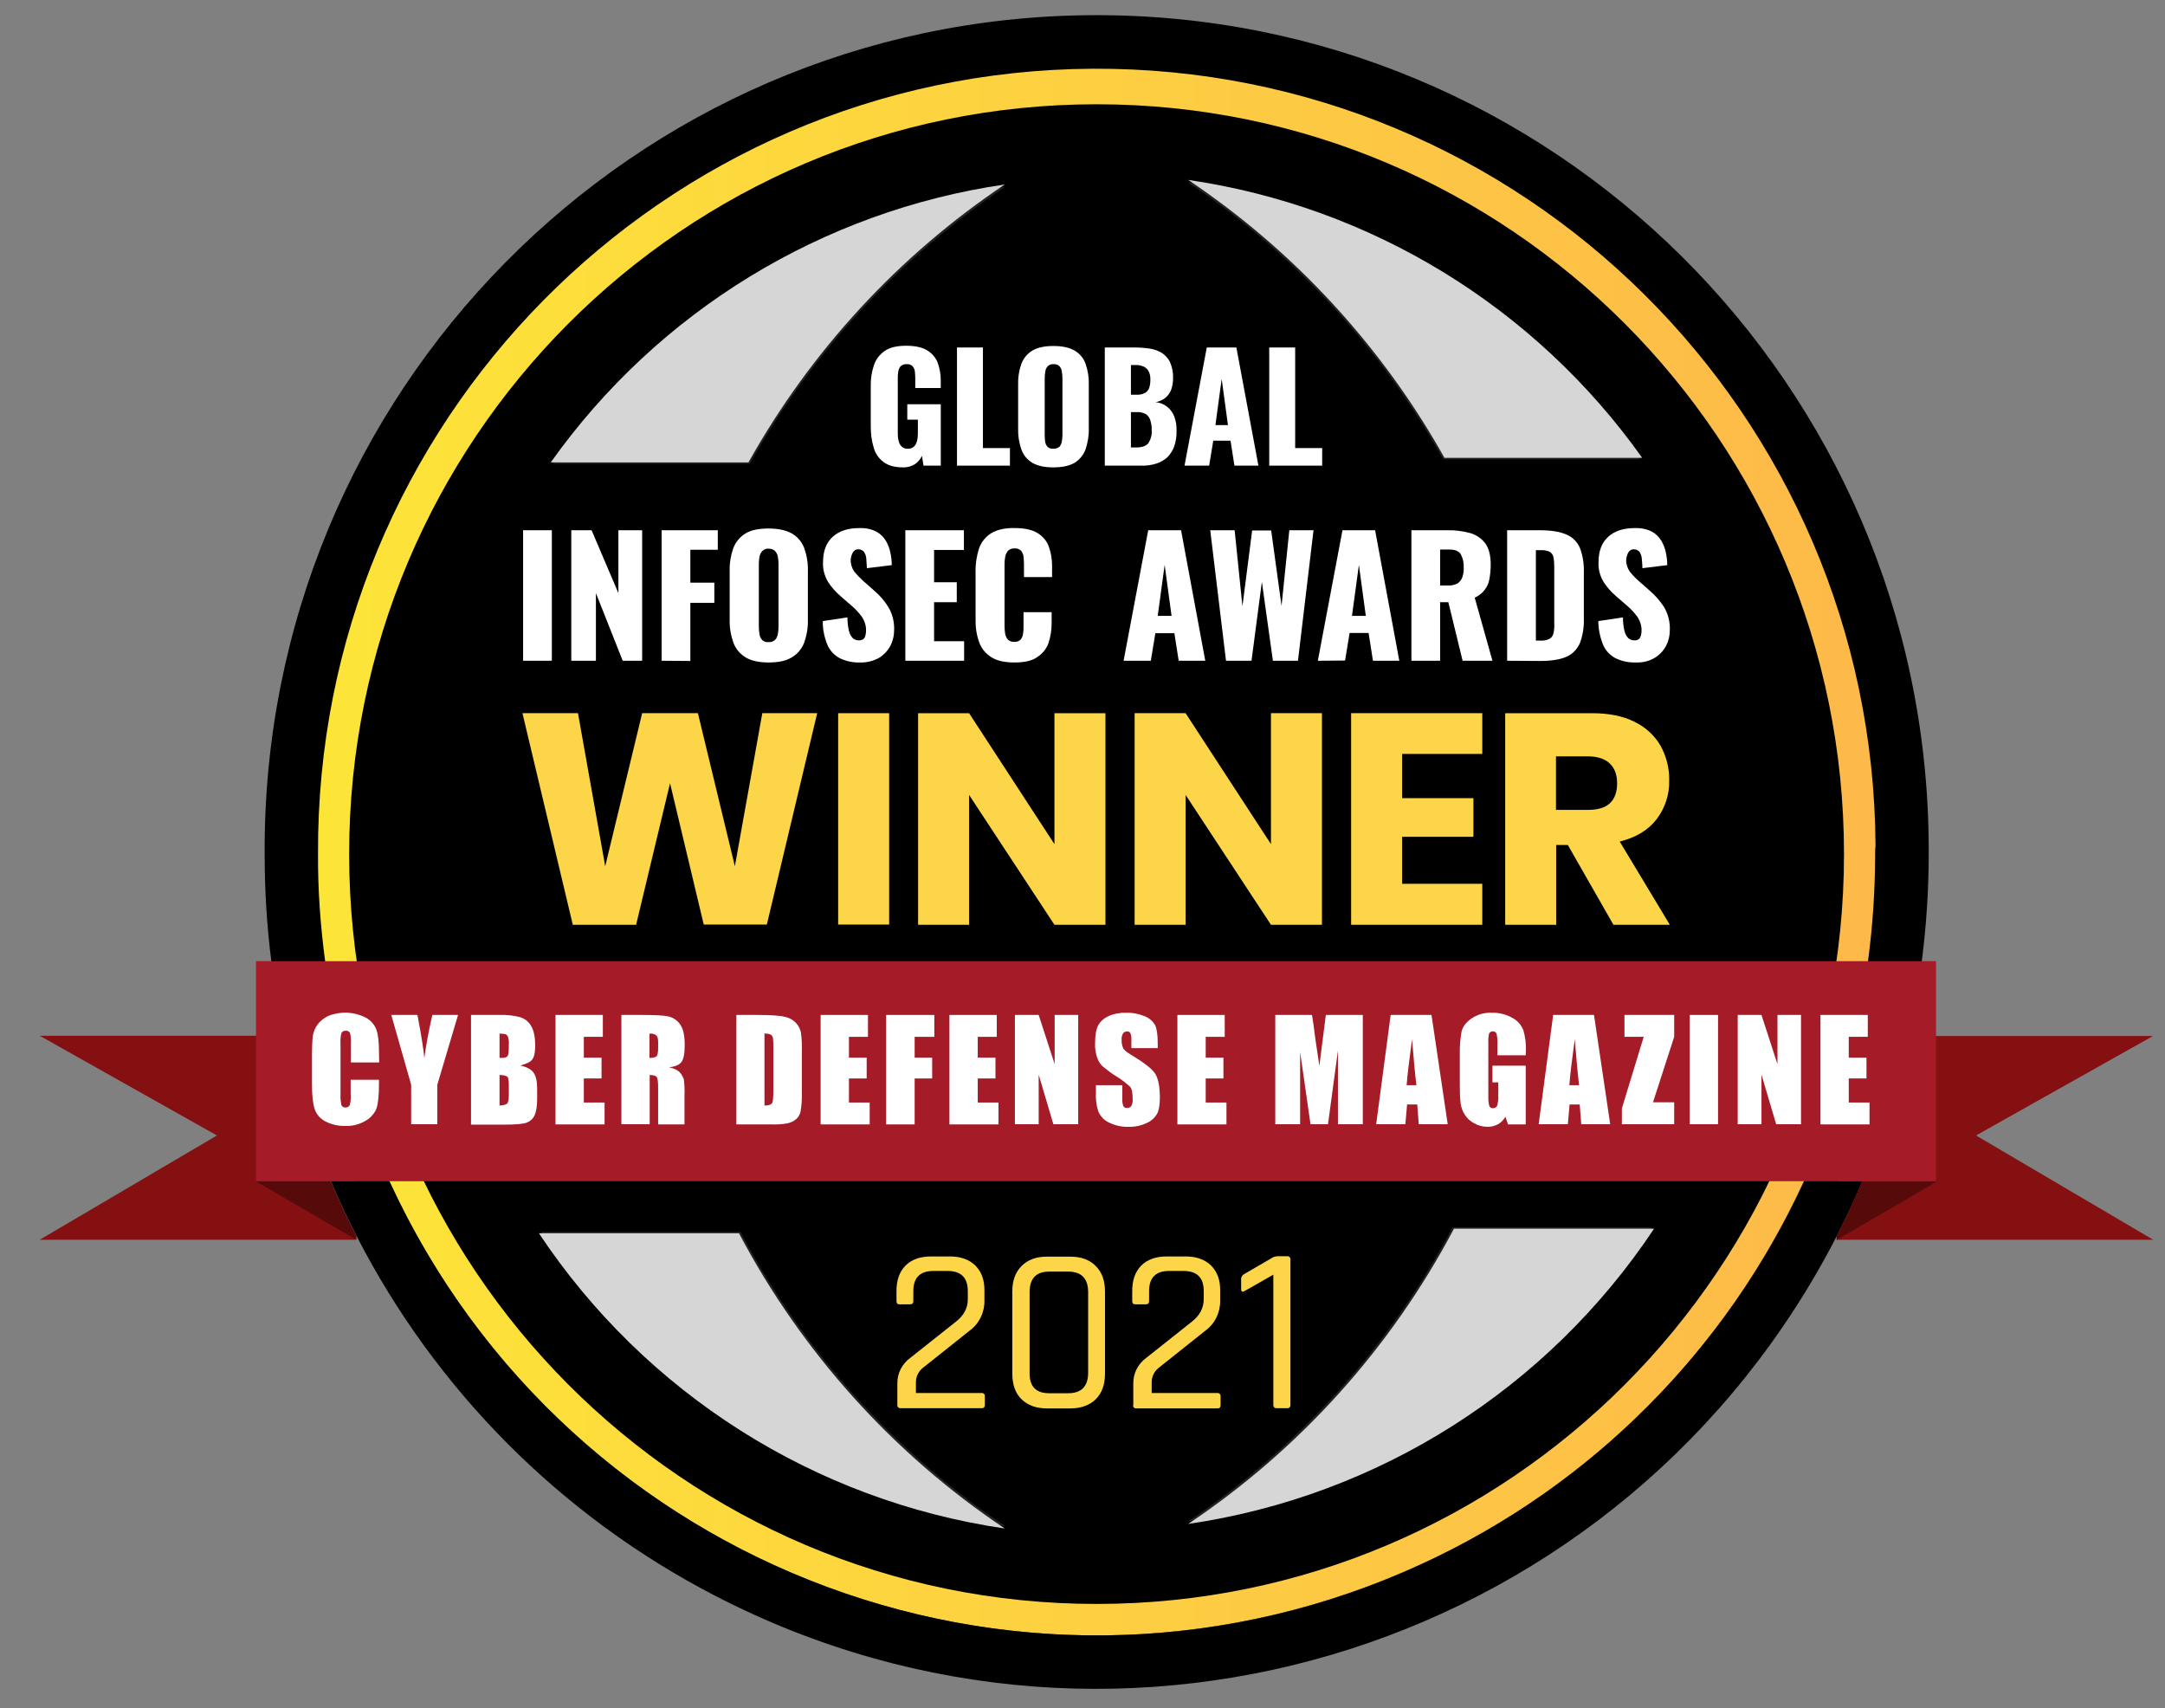 <svg fill="none" height="172" viewBox="0 0 218 172" width="218" xmlns="http://www.w3.org/2000/svg" xmlns:xlink="http://www.w3.org/1999/xlink"><rect x="0" y="0" width="218" height="172" fill="#808080" stroke="none"/><linearGradient id="a" gradientUnits="userSpaceOnUse" x1="32.004" x2="188.817" y1="85.796" y2="85.796"><stop offset="0" stop-color="#fde538"/><stop offset=".62" stop-color="#fdca43"/><stop offset="1" stop-color="#fdb949"/></linearGradient><clipPath id="b"><path d="m4 0h212.814v172h-212.814z"/></clipPath><g clip-path="url(#b)"><path d="m194.207 85.99c0 3.601-.239 7.202-.696 10.781-.326 2.532-.761 5.02-1.305 7.508-1.088 4.954-2.633 9.778-4.591 14.448-.022.066-.065.153-.087.218h-5.897c-18.167 39.46-64.773 56.658-104.111 38.434-16.928-7.835-30.505-21.476-38.316-38.434h-5.875l-.087-.218c-1.958-4.67-3.503-9.494-4.613-14.426-.544-2.466-.979-4.976-1.306-7.508-.457-3.579-.674-7.18-.674-10.781-.261-46.421 37.054-84.244 83.333-84.484 46.279-.24 83.985 37.19 84.224 83.611z" fill="#000"/><path d="m188.812 85.99c0 3.601-.24 7.202-.718 10.781-.348 2.532-.805 5.019-1.393 7.508-.435 1.833-.935 3.623-1.501 5.413-.74 2.335-1.588 4.648-2.546 6.918-.326.786-.674 1.55-1.022 2.335-18.168 39.46-64.773 56.658-104.112 38.434-16.928-7.835-30.505-21.476-38.316-38.434-.348-.763-.696-1.549-1.023-2.335-.957-2.27-1.806-4.583-2.546-6.918-.566-1.79-1.066-3.58-1.501-5.413-.588-2.466-1.044-4.976-1.393-7.508-.479-3.579-.74-7.18-.718-10.781-.218-43.431 34.682-78.831 78.002-79.071 43.298-.218 78.589 34.789 78.828 78.242-.043.284-.043.567-.043.829z" fill="url(#a)"/><path d="m110.418 161.482c41.565 0 75.26-33.799 75.26-75.492 0-41.693-33.695-75.492-75.26-75.492-41.566 0-75.261 33.799-75.261 75.492 0 41.693 33.695 75.492 75.261 75.492z" fill="#000"/><path d="m72.189 53.318c-4.156 9.341-6.484 19.402-6.875 29.616h-22.149c.479-10.389 3.351-20.515 8.355-29.595z" fill="#000"/><path d="m71.45 117.417h-20.866c-4.439-8.643-6.984-18.158-7.419-27.87h22.149c.37 9.581 2.459 19.009 6.136 27.87z" fill="#000"/><path d="m101.214 153.646c-19.059-2.772-36.052-13.554-46.736-29.617h20.082c6.288 11.939 15.448 22.109 26.653 29.617z" fill="#232323"/><path d="m101.214 18.813c-10.64 7.137-19.451 16.674-25.718 27.892h-19.821c10.748-15.146 27.197-25.208 45.539-27.892z" fill="#232323"/><path d="m107.132 18.355v28.351h-26.392c6.397-11.436 15.448-21.17 26.392-28.351z" fill="#000"/><path d="m107.132 53.318v29.616h-36.575c.392-10.214 2.72-20.253 6.875-29.595z" fill="#000"/><path d="m107.132 89.546v27.87h-30.461c-3.677-8.861-5.744-18.289-6.136-27.87z" fill="#000"/><path d="m79.783 124.029h27.349v30.075c-11.51-7.551-20.909-17.896-27.349-30.075z" fill="#000"/><path d="m148.625 52.859c4.155 9.341 6.483 19.381 6.875 29.595h22.171c-.478-10.389-3.35-20.515-8.355-29.595z" fill="#000"/><path d="m149.386 116.937h20.844c4.438-8.643 6.984-18.159 7.441-27.871h-22.171c-.37 9.603-2.437 19.032-6.114 27.871z" fill="#000"/><path d="m119.621 153.188c19.06-2.794 36.031-13.554 46.714-29.617h-20.082c-6.288 11.917-15.448 22.109-26.632 29.617z" fill="#232323"/><path d="m119.621 18.355c10.64 7.137 19.452 16.696 25.696 27.892h19.822c-10.727-15.146-27.176-25.208-45.518-27.892z" fill="#232323"/><path d="m113.681 17.896v28.351h26.392c-6.375-11.436-15.426-21.17-26.392-28.351z" fill="#000"/><path d="m113.681 52.859v29.595h36.575c-.392-10.214-2.72-20.253-6.875-29.595z" fill="#000"/><path d="m113.681 89.066v27.871h30.461c3.677-8.861 5.744-18.29 6.136-27.871z" fill="#000"/><path d="m141.031 123.571h-27.35v30.075c11.51-7.552 20.931-17.897 27.35-30.075z" fill="#000"/><path d="m101.171 153.886c-19.125-2.794-36.184-13.597-46.91-29.726h20.148c6.332 11.982 15.513 22.196 26.762 29.726z" fill="#d6d6d6"/><path d="m101.171 18.573c-10.683 7.159-19.517 16.74-25.805 27.979h-19.908c10.792-15.19 27.306-25.295 45.714-27.979z" fill="#d6d6d6"/><path d="m119.643 153.427c19.125-2.793 36.183-13.596 46.91-29.725h-20.148c-6.332 11.982-15.514 22.196-26.762 29.725z" fill="#d6d6d6"/><path d="m119.643 18.114c10.683 7.159 19.516 16.762 25.804 27.979h19.909c-10.792-15.19-27.306-25.295-45.713-27.979z" fill="#d6d6d6"/><path d="m35.876 124.817h-31.875l17.842-10.499-17.842-10.04h31.527l.087 5.413.152 9.233h-2.48c.783 1.855 1.654 3.688 2.567 5.478z" fill="#841011"/><path d="m187.528 118.944c-.784 1.855-1.654 3.689-2.568 5.478-21.214 41.293-71.757 57.531-112.923 36.251-15.513-8.009-28.155-20.69-36.14-36.251-.914-1.789-1.784-3.623-2.567-5.478h5.896c18.168 39.46 64.773 56.658 104.111 38.434 16.928-7.835 30.505-21.476 38.316-38.434z" fill="#000"/><path d="m35.876 124.445v.371l-2.807-1.637-7.289-4.235h7.528c.783 1.856 1.632 3.689 2.567 5.501z" fill="#570a0a"/><path d="m198.972 114.318 17.842 10.499h-31.876v-.393c.936-1.79 1.785-3.623 2.568-5.479h-2.48l.152-9.232.087-5.413h31.527z" fill="#841011"/><path d="m195.034 118.944-7.289 4.256-2.807 1.637v-.371c.936-1.811 1.785-3.645 2.568-5.5h7.528z" fill="#570a0a"/><path d="m194.947 96.77h-169.167v22.153h169.167z" fill="#a51b28"/><g fill="#fff"><path d="m38.181 106.963h-2.85v-1.921c.022-.349 0-.698-.087-1.048-.087-.152-.239-.24-.413-.218-.196-.022-.37.066-.457.24-.087.35-.109.721-.087 1.092v5.107c-.022.349.022.698.087 1.048.131.24.435.305.674.174.065-.043.131-.109.174-.174.087-.371.131-.764.087-1.157v-1.397h2.85v.436c0 1.135-.087 1.943-.239 2.423-.196.524-.588.961-1.066 1.244-.609.371-1.306.568-2.023.546-.718.022-1.436-.131-2.067-.458-.522-.262-.914-.721-1.088-1.266-.174-.546-.261-1.354-.261-2.423v-3.143c0-.589.022-1.2.087-1.79.065-.414.239-.807.479-1.135.283-.393.674-.676 1.11-.873 1.218-.48 2.567-.414 3.721.175.5.262.892.698 1.088 1.222.174.48.261 1.244.261 2.27z"/><path d="m46.123 102.183-2.089 7.028v3.972h-2.633v-3.972l-2.002-7.028h2.633c.413 2.139.631 3.601.696 4.343.152-1.178.413-2.619.805-4.343z"/><path d="m47.45 102.183h2.85c.696-.022 1.371.044 2.045.218.457.131.87.437 1.11.851.283.437.435 1.114.435 2.074 0 .655-.109 1.091-.305 1.353-.196.262-.609.437-1.197.589.653.153 1.11.393 1.349.743.239.349.348.873.348 1.593v1.026c0 .742-.087 1.287-.261 1.659-.152.349-.457.611-.805.742-.37.131-1.131.196-2.285.196h-3.307v-11.044zm2.85 1.877v2.445h.283c.283 0 .457-.066.544-.219s.109-.524.109-1.178c.022-.24-.022-.502-.087-.721-.043-.109-.131-.218-.239-.262-.218-.043-.413-.065-.609-.065zm0 4.169v3.077c.392-.022.653-.087.761-.196s.174-.393.174-.83v-1.025c0-.481-.043-.764-.152-.852-.109-.087-.37-.174-.783-.174z"/><path d="m55.936 102.183h4.766v2.204h-1.915v2.096h1.785v2.095h-1.785v2.423h2.089v2.204h-4.941z"/><path d="m62.55 102.183h2.023c1.349 0 2.263.044 2.741.153s.892.393 1.175.807c.305.437.457 1.113.457 2.052 0 .851-.109 1.441-.326 1.724-.218.284-.631.48-1.262.524.566.131.936.328 1.131.568.174.196.283.414.37.654.065.546.087 1.092.065 1.637v2.903h-2.655v-3.667c0-.589-.043-.96-.131-1.091-.087-.131-.326-.218-.718-.218v4.954h-2.85v-11zm2.85 1.877v2.445c.239.021.457-.022.674-.131.131-.088.196-.371.196-.852v-.611c0-.349-.065-.567-.196-.676-.196-.153-.435-.197-.674-.175z"/><path d="m74.126 102.183h2.132c1.371 0 2.306.065 2.807.196.413.088.805.306 1.11.633.239.284.413.612.479.961.087.698.109 1.397.087 2.095v3.863c.022.655-.022 1.332-.131 1.987-.065.305-.239.589-.479.785-.239.197-.544.328-.849.393-.5.087-1.023.131-1.523.109h-3.612v-11.022zm2.85 1.877v7.246c.413 0 .653-.087.761-.24.109-.152.131-.611.131-1.353v-4.278c0-.327-0-.633-.044-.96-.022-.131-.109-.24-.217-.306-.196-.087-.413-.131-.631-.109z"/><path d="m82.632 102.183h4.766v2.204h-1.915v2.096h1.785v2.095h-1.785v2.423h2.089v2.204h-4.94z"/><path d="m89.226 102.183h4.853v2.204h-1.98v2.096h1.763v2.095h-1.763v4.627h-2.873z"/><path d="m95.601 102.183h4.766v2.204h-1.915v2.096h1.784v2.095h-1.784v2.423h2.089v2.204h-4.94z"/><path d="m108.568 102.183v11h-2.502l-1.479-4.998v4.998h-2.394v-11h2.394l1.61 4.955v-4.955z"/><path d="m116.575 105.522h-2.655v-.807c.022-.24-.021-.502-.108-.721-.087-.109-.196-.174-.349-.152-.152 0-.304.087-.391.218-.109.196-.152.415-.131.633-.021.284.044.567.153.829.087.197.369.415.805.677 1.262.764 2.067 1.375 2.393 1.855s.479 1.266.5 2.357c0 .786-.087 1.354-.282 1.725-.24.414-.61.742-1.067.938-.565.262-1.196.393-1.827.371-.675.022-1.349-.131-1.958-.436-.479-.218-.849-.611-1.067-1.113-.195-.611-.282-1.266-.239-1.921v-.72h2.655v1.331c-.022.262.021.546.108.786.087.131.24.196.392.174.174 0 .326-.065.413-.218.109-.196.153-.436.131-.655 0-.654-.087-1.069-.261-1.266-.414-.371-.849-.72-1.327-1.004-.501-.305-.958-.654-1.415-1.025-.261-.241-.457-.546-.565-.873-.153-.459-.24-.961-.218-1.441 0-.851.109-1.462.326-1.855.24-.415.61-.721 1.045-.917.544-.24 1.153-.349 1.74-.327.653-.022 1.306.109 1.893.349.436.174.805.48 1.045.895.174.371.261.982.261 1.855z"/><path d="m118.555 102.183h4.766v2.204h-1.915v2.096h1.785v2.095h-1.785v2.423h2.09v2.204h-4.941z"/><path d="m137.223 102.183v11h-2.502v-7.42l-1.001 7.42h-1.762l-1.045-7.268v7.268h-2.502v-11h3.699c.109.655.218 1.441.326 2.335l.414 2.794.653-5.129z"/><path d="m144.142 102.183 1.632 11h-2.915l-.153-1.986h-1.022l-.174 1.986h-2.938l1.458-11zm-1.523 7.072c-.152-1.244-.283-2.794-.435-4.627-.283 2.095-.479 3.645-.544 4.627z"/><path d="m153.629 106.243h-2.851v-1.004c.022-.393 0-.786-.087-1.179-.109-.218-.37-.284-.587-.175-.065.044-.109.088-.153.131-.087.35-.108.699-.087 1.048v5.282c-.021.327.022.655.087.982.066.153.218.262.37.24.174.022.348-.087.436-.262.087-.327.13-.676.108-1.025v-1.31h-.587v-1.681h3.351v5.915h-1.785l-.261-.785c-.174.327-.435.589-.739.763-.327.175-.675.262-1.045.262-.479 0-.935-.109-1.349-.349-.391-.196-.718-.502-.957-.873-.218-.327-.348-.698-.414-1.091-.065-.568-.087-1.135-.087-1.703v-3.274c-.021-.764.044-1.527.174-2.291.109-.481.436-.917.98-1.31.609-.415 1.327-.633 2.067-.589.718-.022 1.457.153 2.088.524.501.261.871.698 1.088 1.222.196.676.283 1.375.261 2.073z"/><path d="m160.504 102.183 1.632 11h-2.916l-.152-1.986h-1.023l-.174 1.986h-2.937l1.458-11zm-1.501 7.072c-.152-1.244-.283-2.794-.435-4.627-.283 2.095-.479 3.645-.544 4.627z"/><path d="m168.578 102.183v2.204l-2.133 6.592h2.133v2.204h-5.267v-1.593l2.198-7.203h-1.937v-2.204z"/><path d="m172.994 102.183v11h-2.851v-11z"/><path d="m181.349 102.183v11h-2.502l-1.48-4.998v4.998h-2.393v-11h2.393l1.61 4.955v-4.955z"/><path d="m183.328 102.183h4.745v2.204h-1.915v2.096h1.784v2.095h-1.784v2.423h2.089v2.204h-4.94v-11.022z"/></g><path d="m82.285 71.803-5.07 21.281h-6.353l-3.394-14.231-3.416 14.253h-6.375l-5.07-21.303h5.592l2.741 15.409 3.721-15.409h5.614l3.721 15.409 2.763-15.409z" fill="#fdd549"/><path d="m89.531 71.803v21.281h-5.136v-21.281z" fill="#fdd549"/><path d="m111.31 93.106h-5.135l-8.594-13.074v13.074h-5.135v-21.302h5.135l8.594 13.183v-13.183h5.135z" fill="#fdd549"/><path d="m133.112 93.106h-5.135l-8.595-13.074v13.074h-5.134v-21.303h5.134l8.595 13.183v-13.183h5.135z" fill="#fdd549"/><path d="m141.183 75.906v4.453h7.18v3.885h-7.18v4.736h8.072v4.125h-13.207v-21.302h13.207v4.103z" fill="#fdd549"/><path d="m162.462 93.106-4.591-8.032h-1.175v8.032h-5.134v-21.302h8.768c1.675 0 3.111.284 4.265.873 1.087.524 2.001 1.353 2.611 2.401.587 1.069.892 2.27.87 3.47.043 1.419-.414 2.816-1.284 3.951-.848 1.091-2.089 1.833-3.699 2.226l5.048 8.381zm-5.766-11.568h3.177c1.023 0 1.762-.218 2.241-.677.479-.458.718-1.113.718-2.008 0-.851-.239-1.506-.74-1.986-.5-.48-1.24-.72-2.241-.72h-3.176v5.391z" fill="#fdd549"/><path d="m90.357 141.447v-2.139c-.022-1.048.479-2.008 1.327-2.62l4.569-3.623c.783-.611 1.197-1.353 1.197-2.226v-.851c0-1.353-.674-2.03-2.045-2.03h-1.436c-1.327 0-2.002.677-2.002 2.03v.982c0 .24-.109.349-.326.349h-1.066c-.217 0-.305-.109-.305-.349v-1.004c0-1.091.305-1.943.914-2.554.609-.611 1.48-.916 2.567-.916h1.893c1.088 0 1.936.305 2.567.916.609.611.936 1.463.914 2.554v.982c.022 1.179-.522 2.314-1.48 3.012l-4.635 3.689c-.479.349-.783.895-.783 1.506v1.091h6.614c.152-.022.305.087.326.24v.088.873c.022.152-.087.305-.239.327-.022 0-.065 0-.087 0h-8.159c-.152.022-.305-.087-.326-.262 0 0 0-.044 0-.065z" fill="#fdd549"/><path d="m107.785 141.796h-2.372c-1.066 0-1.914-.306-2.545-.917s-.936-1.484-.936-2.597v-8.251c0-1.091.305-1.942.936-2.575s1.479-.939 2.545-.939h2.372c1.066 0 1.915.306 2.546.939s.935 1.484.935 2.575v8.251c0 1.113-.304 1.964-.935 2.597-.61.59-1.48.917-2.546.917zm-2.154-1.528h1.936c1.328 0 2.002-.698 2.002-2.073v-8.098c0-1.375-.674-2.074-2.002-2.074h-1.936c-1.305 0-1.958.699-1.958 2.074v8.119c-.022 1.354.631 2.052 1.958 2.052z" fill="#fdd549"/><path d="m114.116 141.447v-2.139c-.022-1.048.479-2.008 1.327-2.62l4.57-3.623c.783-.611 1.174-1.353 1.196-2.226v-.851c0-1.353-.674-2.03-2.045-2.03h-1.458c-1.327 0-2.002.677-2.002 2.03v.982c0 .24-.108.349-.326.349h-1.066c-.196 0-.305-.109-.305-.349v-1.004c0-1.091.305-1.943.914-2.554s1.48-.916 2.568-.916h1.893c1.087 0 1.936.305 2.567.916.609.611.936 1.463.914 2.554v.982c.022 1.179-.522 2.314-1.48 3.012l-4.634 3.689c-.479.349-.783.895-.783 1.506v1.091h6.614c.152-.022.305.087.326.262v.087.873c.022.153-.087.306-.239.328-.022 0-.065 0-.087 0h-8.159c-.153.022-.305-.087-.327-.24 0-.044 0-.088.022-.109z" fill="#fdd549"/><path d="m124.974 129.77v-.961c-.022-.218.108-.414.282-.524l2.743-1.593c.174-.131.391-.196.609-.218h1.001c.153-.022.305.087.327.262v.087 14.624c.021.152-.087.305-.24.327-.021 0-.065 0-.087 0h-1.066c-.153.022-.305-.087-.327-.262 0-.022 0-.065 0-.087v-13.096l-2.829 1.615c-.283.175-.413.131-.413-.174z" fill="#fdd549"/><path d="m113.138 66.522 2.48-13.139h3.307l2.437 13.139h-2.676l-.435-2.772h-1.915l-.457 2.772zm3.437-4.518h1.393l-.696-5.129z" fill="#fff"/><path d="m123.45 66.522-1.588-13.139h2.458l.784 7.661.979-7.639h1.915l1.044 7.596.783-7.617h2.437l-1.566 13.139h-2.524l-1.11-7.945-1.044 7.945z" fill="#fff"/><path d="m132.697 66.522 2.481-13.139h3.285l2.437 13.139h-2.654l-.436-2.794h-1.914l-.457 2.772zm3.438-4.518h1.393l-.697-5.129z" fill="#fff"/><path d="m142.119 66.522v-13.139h3.611c.784-.022 1.545.087 2.307.284.609.175 1.153.546 1.523 1.048s.544 1.222.544 2.139c0 .48-.044.96-.131 1.44-.13.829-.696 1.528-1.479 1.877l1.784 6.351h-3.003l-1.436-5.893h-.827v5.893zm2.893-7.574h.806c.326.022.674-.066.957-.218.217-.153.392-.371.479-.633.108-.327.152-.655.13-1.004.022-.458-.087-.917-.305-1.31-.195-.306-.587-.458-1.131-.458h-.936z" fill="#fff"/><path d="m151.758 66.523v-13.139h3.307c1.153 0 2.024.153 2.676.436.61.262 1.088.742 1.349 1.353.283.764.414 1.571.392 2.379v4.78c.022.808-.109 1.637-.392 2.401-.261.611-.739 1.113-1.327 1.375-.631.284-1.523.436-2.654.436zm2.894-2.03h.457c.326.022.652-.044.957-.196.196-.131.326-.349.37-.589.065-.327.087-.655.065-.982v-5.718c0-.306-.022-.633-.087-.939-.043-.218-.196-.415-.392-.524-.304-.131-.609-.175-.935-.153h-.435z" fill="#fff"/><path d="m164.703 66.697c-.718.022-1.414-.131-2.045-.436-.566-.306-1.001-.786-1.24-1.353-.305-.764-.479-1.571-.479-2.379l2.48-.371c0 .458.044.917.153 1.353.065.284.196.546.391.742.174.153.392.218.61.218.239.022.478-.087.587-.306.087-.196.131-.436.131-.655.021-.48-.131-.96-.392-1.375-.305-.415-.653-.808-1.044-1.135l-1.132-.982c-.479-.415-.914-.895-1.262-1.44-.348-.589-.544-1.288-.5-1.986 0-1.113.326-1.964.979-2.554s1.545-.873 2.676-.873c.588-.022 1.175.087 1.697.349.414.218.74.546.979.939.218.371.37.786.457 1.222.087.415.131.807.131 1.222l-2.502.306c0-.393-.044-.72-.066-1.004-.021-.24-.108-.458-.239-.655-.131-.153-.348-.24-.544-.24-.239-.022-.479.131-.587.349-.109.218-.174.437-.196.677-.022.415.109.851.348 1.2.283.349.587.677.914.96l1.088.96c.565.48 1.044 1.026 1.457 1.659.414.699.61 1.484.588 2.292 0 .589-.131 1.157-.414 1.681-.282.502-.696.917-1.196 1.2-.566.306-1.175.436-1.828.415z" fill="#fff"/><path d="m52.672 66.522v-13.139h2.895v13.139z" fill="#fff"/><path d="m57.524 66.523v-13.139h2.045l2.698 6.33v-6.33h2.393v13.139h-1.958l-2.698-6.81v6.81z" fill="#fff"/><path d="m66.619 66.522v-13.139h5.657v1.964h-2.763v3.318h2.415v2.03h-2.415v5.849z" fill="#fff"/><path d="m77.389 66.697c-.979 0-1.762-.175-2.328-.524s-1.001-.873-1.218-1.484c-.261-.742-.392-1.528-.37-2.314v-4.889c-.022-.786.109-1.571.37-2.314.239-.611.674-1.135 1.218-1.462.566-.349 1.349-.502 2.328-.502s1.762.175 2.35.502c.566.327 1.001.851 1.24 1.462.261.742.392 1.528.37 2.314v4.889c.022.786-.109 1.571-.37 2.314-.239.633-.674 1.157-1.24 1.484-.588.371-1.371.524-2.35.524zm0-2.052c.239.022.479-.065.653-.218.152-.153.239-.371.283-.589.043-.24.065-.48.065-.72v-6.33c0-.24-.022-.502-.065-.742-.043-.218-.131-.415-.283-.568-.174-.175-.413-.24-.653-.24-.239-.022-.457.066-.631.24-.152.153-.239.371-.283.568-.044.24-.065.48-.065.742v6.33c0 .24.022.48.065.72.022.218.109.415.261.589.174.175.413.24.653.218z" fill="#fff"/><path d="m86.593 66.697c-.718.022-1.414-.131-2.045-.436-.566-.306-1.001-.786-1.24-1.353-.305-.764-.479-1.571-.457-2.379l2.48-.371c0 .458.043.917.152 1.353.065.284.196.546.392.742.174.153.392.218.609.218.239.022.479-.087.588-.306.087-.196.131-.436.131-.655.022-.48-.131-.96-.392-1.375-.305-.415-.653-.808-1.044-1.135l-1.131-.982c-.479-.415-.914-.895-1.262-1.44-.348-.589-.544-1.288-.5-1.986 0-1.113.326-1.964.979-2.554.653-.589 1.545-.873 2.676-.873.587-.022 1.175.087 1.697.349.413.218.74.546.979.939.218.371.37.786.457 1.222.087.415.131.807.131 1.222l-2.502.306c-.022-.393-.043-.72-.065-1.004-.022-.24-.109-.458-.239-.655-.131-.153-.348-.24-.544-.24-.239-.022-.479.131-.587.349-.109.218-.174.437-.196.677-.022.415.109.851.348 1.2.283.349.587.655.914.96l1.088.96c.566.48 1.044 1.026 1.436 1.659.413.699.609 1.484.588 2.292 0 .589-.131 1.157-.413 1.681-.283.502-.696.917-1.197 1.2-.566.284-1.197.436-1.828.415z" fill="#fff"/><path d="m91.162 66.522v-13.139h5.896v1.986h-3.003v3.252h2.285v2.008h-2.285v3.929h3.024v1.964z" fill="#fff"/><path d="m102.15 66.697c-1.001 0-1.785-.175-2.35-.546-.566-.349-1.001-.895-1.218-1.528-.261-.742-.37-1.528-.348-2.314v-4.736c-.022-.807.109-1.593.348-2.357.218-.633.653-1.179 1.218-1.528.587-.349 1.371-.546 2.35-.524.979 0 1.74.153 2.284.48.522.306.936.764 1.153 1.331.24.633.349 1.31.349 1.986v1.135h-2.829v-1.31c0-.24-.022-.502-.044-.742-.021-.218-.108-.415-.239-.589-.174-.175-.413-.262-.653-.24-.239-.022-.5.066-.674.24-.152.175-.239.393-.283.611-.043.262-.065.502-.065.764v6.177c0 .262.022.546.065.808.044.218.131.415.283.589.174.153.413.24.631.218.239.022.479-.066.653-.24.13-.175.217-.393.239-.611.043-.262.043-.502.043-.764v-1.375h2.829v1.135c0 .677-.109 1.353-.326 2.008-.218.589-.631 1.069-1.154 1.397-.522.371-1.283.524-2.262.524z" fill="#fff"/><path d="m90.922 47.055c-.827 0-1.458-.175-1.937-.524-.479-.349-.849-.873-1.001-1.441-.218-.698-.305-1.419-.305-2.161v-3.994c-.022-.742.087-1.484.326-2.183.196-.589.588-1.091 1.11-1.44s1.24-.502 2.132-.502 1.588.153 2.067.436c.479.284.87.699 1.088 1.222.218.589.326 1.2.326 1.833v.764h-2.567v-.982c0-.24-.022-.48-.043-.699-.022-.196-.109-.371-.239-.524-.152-.153-.37-.218-.588-.197-.218-.022-.457.066-.609.218-.131.153-.218.349-.239.568-.043.24-.043.458-.043.698v5.5c0 .24.022.502.087.742.044.218.152.415.305.568.174.153.392.24.609.218.239.022.457-.065.631-.218.152-.153.261-.349.305-.568.065-.24.087-.502.087-.742v-1.397h-1.066v-1.55h3.373v6.177h-1.741l-.152-.982c-.152.327-.392.611-.696.829-.348.218-.783.349-1.218.327z" fill="#fff"/><path d="m96.362 46.88v-11.895h2.612v10.127h2.72v1.768z" fill="#fff"/><path d="m106.066 47.055c-.892 0-1.588-.153-2.111-.458-.522-.306-.913-.786-1.109-1.353-.24-.677-.348-1.397-.327-2.095v-4.431c-.021-.72.087-1.419.327-2.095.217-.568.609-1.026 1.109-1.331.523-.306 1.219-.458 2.111-.458s1.61.153 2.132.458c.522.305.914.764 1.11 1.331.239.677.348 1.397.326 2.095v4.431c.022.72-.109 1.419-.326 2.095-.218.568-.609 1.048-1.11 1.353-.522.305-1.24.458-2.132.458zm0-1.877c.217.022.435-.065.609-.196.131-.153.218-.327.239-.524.044-.218.066-.437.066-.655v-5.74c0-.218-.022-.458-.066-.677-.021-.196-.108-.371-.239-.524-.152-.153-.37-.218-.609-.197-.218-.022-.414.066-.566.197-.13.153-.217.327-.239.524-.044.218-.065.436-.065.677v5.74c0 .218.021.436.043.655.022.196.109.371.239.524.153.153.37.218.588.196z" fill="#fff"/><path d="m111.244 46.88v-11.895h3.09c.478 0 .957.044 1.436.109.435.066.848.218 1.218.436.348.24.653.546.827.939.218.502.326 1.048.305 1.615 0 .415-.066.829-.218 1.222-.13.306-.348.589-.609.786-.283.197-.588.349-.936.393.414.044.827.196 1.154.458.326.24.565.589.718.96.174.458.261.96.239 1.462.022.546-.065 1.091-.239 1.593-.153.415-.392.786-.697 1.091-.326.284-.696.502-1.131.633-.501.153-1.001.218-1.523.196zm2.633-7.137h.522c.305.022.631-.044.914-.196.196-.109.348-.306.413-.524.087-.284.109-.567.109-.851 0-.262-.043-.546-.174-.786-.109-.218-.283-.371-.5-.48-.261-.109-.544-.175-.827-.153h-.457zm0 5.304h.566c.565 0 .979-.153 1.196-.436.24-.393.37-.829.327-1.288.021-.371-.044-.72-.153-1.069-.087-.24-.261-.458-.478-.589-.283-.131-.588-.196-.914-.175h-.544z" fill="#fff"/><path d="m119.273 46.88 2.241-11.895h2.981l2.219 11.895h-2.415l-.392-2.51h-1.74l-.414 2.51zm3.111-4.082h1.262l-.631-4.649z" fill="#fff"/><path d="m127.802 46.88v-11.895h2.612v10.127h2.72v1.768z" fill="#fff"/></g></svg>